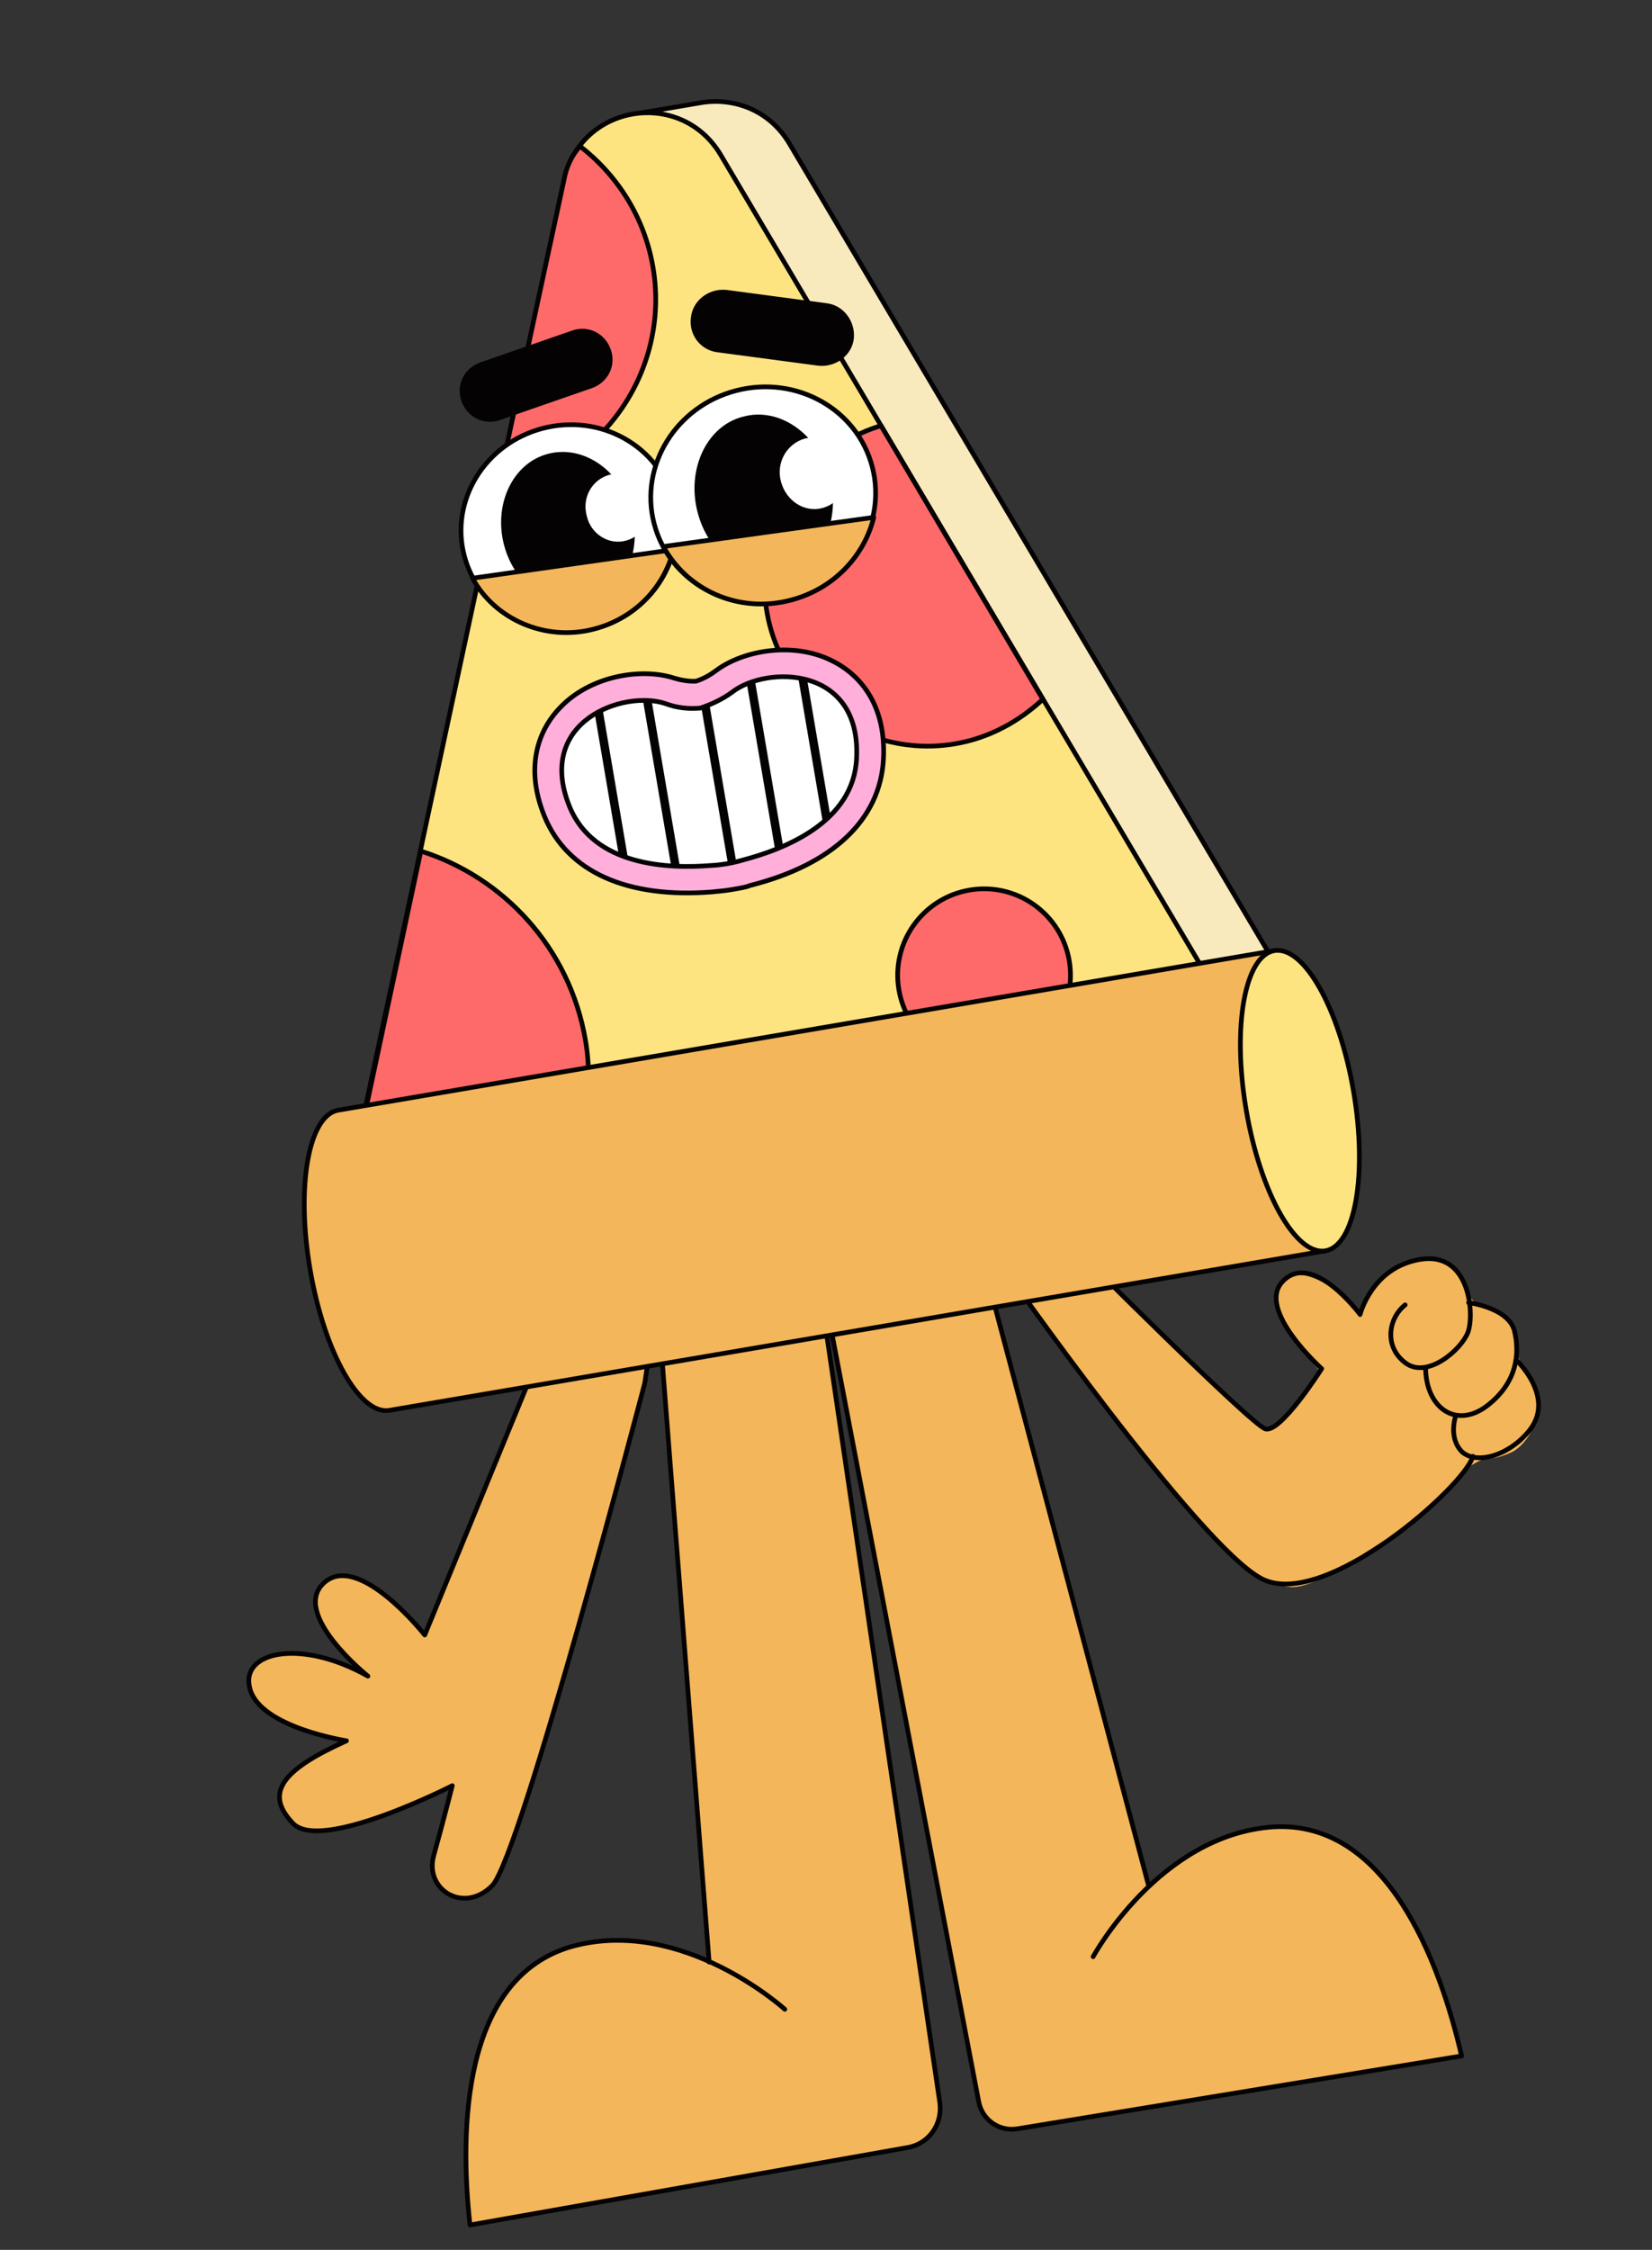 <svg width="252" height="343" viewBox="0 0 252 343" fill="none" xmlns="http://www.w3.org/2000/svg">
<rect x="0" y="0" width="252" height="343" fill="#333333" stroke="none"/>
<path d="M119.717 306.324C119.717 306.324 104.073 292.13 87.272 296.736C70.496 301.484 70.084 324.662 71.691 339.213L138.424 327.408C141.673 326.855 143.782 323.879 143.37 320.607L122.824 181.241L99.433 187.261L108.173 299.134" fill="#F4B65A"/>
<path d="M119.717 306.324C119.717 306.324 104.073 292.13 87.272 296.736C70.496 301.484 70.084 324.662 71.691 339.213L138.424 327.408C141.673 326.855 143.782 323.879 143.37 320.607L122.824 181.241L99.433 187.261L108.173 299.134" stroke="#040203" stroke-width="0.716" stroke-miterlimit="10" stroke-linecap="round" stroke-linejoin="round"/>
<path d="M166.747 298.308C166.747 298.308 176.809 279.735 194.187 278.518C211.59 277.443 219.653 299.178 222.954 313.44L155.229 324.541C152.405 325.022 149.76 323.148 149.279 320.323L122.657 181.12L146.439 179.103L175.235 287.56" fill="#F4B65A"/>
<path d="M166.747 298.308C166.747 298.308 176.809 279.735 194.187 278.518C211.59 277.443 219.653 299.178 222.954 313.44L155.229 324.541C152.405 325.022 149.76 323.148 149.279 320.323L122.657 181.12L146.439 179.103L175.235 287.56" stroke="#040203" stroke-width="0.716" stroke-miterlimit="10" stroke-linecap="round" stroke-linejoin="round"/>
<path d="M153.06 193.243L163.529 189.86C163.529 189.86 191.658 217.624 193.002 217.831C194.345 218.038 197.395 214.612 197.395 214.612L201.403 209.133C201.403 209.133 195.277 202.183 195.01 199.758C194.742 197.333 194.922 194.977 197.299 194.426C199.676 193.876 203.429 196.289 204.635 197.391C205.699 198.518 207.544 200.82 207.544 200.82C207.544 200.82 209.103 195.467 212.441 193.736C215.78 192.005 218.815 191.051 220.681 192.623C222.548 194.194 223.401 195.793 223.401 195.793L223.973 197.44C223.973 197.44 224.943 198.873 225.815 198.87C226.686 198.867 230.816 200.925 231.08 202.478C231.345 204.032 231.472 206.481 231.472 206.481C231.472 206.481 231.805 207.587 232.208 208.245C232.752 208.879 235.118 211.673 234.938 214.029C234.758 216.385 233.099 220.301 230.395 221.489C227.691 222.676 226.464 222.304 226.464 222.304C226.464 222.304 224.325 223.395 223.408 223.987C222.492 224.579 221.068 228.164 219.797 228.381C218.385 228.622 217.471 230.085 217.027 230.888C216.723 231.666 209.436 235.814 207.369 237.329C205.302 238.844 199.872 241.949 197.257 241.958C194.643 241.968 191.881 240.258 187.676 236.905C178.417 229.472 153.06 193.243 153.06 193.243Z" fill="#F4B65A"/>
<path d="M224.024 198.593C224.024 198.593 229.962 199.326 230.988 202.784C231.872 206.267 231.488 210.838 226.719 214.412C222.068 217.82 217.605 214.657 217.466 208.722" stroke="#040203" stroke-width="0.716" stroke-miterlimit="10" stroke-linecap="round" stroke-linejoin="round"/>
<path d="M231.331 207.377C231.331 207.377 237.216 212.915 233.418 217.922C230.441 221.772 225.476 223.344 223.114 221.422C220.869 219.333 222.035 215.937 222.035 215.937" stroke="#040203" stroke-width="0.716" stroke-miterlimit="10" stroke-linecap="round" stroke-linejoin="round"/>
<path d="M224.673 222.028C223.418 226.602 202.075 245.498 192.542 240.727C183.009 235.957 153.06 193.243 153.06 193.243L163.529 189.861C163.529 189.861 190.691 217.062 193.002 217.831C195.313 218.6 201.613 208.661 201.613 208.661C201.613 208.661 191.665 199.747 195.583 195.446C200.111 190.46 207.472 200.396 207.472 200.396C207.472 200.396 209.283 193.112 216.793 191.978C224.302 190.844 224.926 200.475 223.922 203.117C222.919 205.758 217.73 210.276 214.4 207.791C211.07 205.306 211.784 200.97 214.344 198.935" stroke="#040203" stroke-width="0.716" stroke-miterlimit="10" stroke-linecap="round" stroke-linejoin="round"/>
<path d="M98.358 210.843C98.358 210.843 79.421 283.104 75.079 287.477C70.737 291.85 64.717 288.079 66.159 282.892C67.601 277.705 68.994 272.236 68.994 272.236C68.994 272.236 48.94 282.483 44.684 277.976C40.263 273.352 43.006 269.832 52.859 265.392C52.859 265.392 39.873 263.39 38.157 257.578C36.44 251.767 45.831 249.731 56.121 255.535C56.121 255.535 44.168 245.945 49.475 241.262C54.781 236.579 64.79 249.262 64.79 249.262L87.486 193.947L100.267 198.164L98.358 210.843Z" fill="#F4B65A" stroke="#040203" stroke-width="0.716" stroke-miterlimit="10" stroke-linecap="round" stroke-linejoin="round"/>
<path d="M64.893 173.096L199.298 154.995L120.361 21.798C117.328 16.792 112.069 14.926 107.243 15.603L95.944 17.528L94.157 24.954L96.771 24.945C96.678 25.251 96.585 25.558 96.492 25.864L64.893 173.096Z" fill="#F9EABD" stroke="#040203" stroke-width="0.716" stroke-miterlimit="10"/>
<path d="M54.444 174.872L86.018 27.499C88.544 15.878 103.822 13.42 109.911 23.574L188.848 156.771L54.444 174.872Z" fill="#FEE481" stroke="#040203" stroke-width="0.716" stroke-miterlimit="10"/>
<path d="M152.327 161.681C159.504 160.459 164.33 153.65 163.108 146.474C161.885 139.297 155.076 134.471 147.9 135.694C140.724 136.916 135.897 143.725 137.12 150.901C138.342 158.077 145.151 162.904 152.327 161.681Z" fill="#FD6A69" stroke="#040203" stroke-width="0.716" stroke-miterlimit="10" stroke-linecap="round" stroke-linejoin="round"/>
<path d="M86.018 27.501L75.871 74.574C91.665 71.738 102.304 56.555 99.609 40.736C98.31 33.109 94.165 26.694 88.472 22.287C87.253 23.657 86.387 25.403 86.018 27.501Z" fill="#FD6A69" stroke="#040203" stroke-width="0.716" stroke-miterlimit="10" stroke-linecap="round" stroke-linejoin="round"/>
<path d="M145.699 113.396C150.925 112.506 155.438 109.993 159.077 106.612L134.384 64.892C122.502 68.515 114.795 80.437 116.937 93.008C119.106 106.59 132.14 115.706 145.699 113.396Z" fill="#FD6A69" stroke="#040203" stroke-width="0.716" stroke-miterlimit="10" stroke-linecap="round" stroke-linejoin="round"/>
<path d="M89.376 170.083C89.905 166.359 89.961 162.425 89.311 158.612C86.905 144.488 76.785 133.713 64.194 129.754L54.581 174.848L89.376 170.083Z" fill="#FD6A69" stroke="#040203" stroke-width="0.716" stroke-miterlimit="10" stroke-linecap="round" stroke-linejoin="round"/>
<path d="M51.595 169.254C47.075 170.024 45.136 180.819 47.301 193.53C49.443 206.1 54.871 215.785 59.391 215.015L202.182 190.689L194.386 144.928L51.595 169.254Z" fill="#F4B65A" stroke="#040203" stroke-width="0.716" stroke-miterlimit="10"/>
<path d="M202.185 190.691C206.709 189.92 208.631 179.051 206.479 166.415C204.326 153.778 198.913 144.159 194.389 144.93C189.865 145.7 187.942 156.569 190.095 169.206C192.248 181.842 197.661 191.461 202.185 190.691Z" fill="#FEE481" stroke="#040203" stroke-width="0.716" stroke-miterlimit="10"/>
<path d="M76.257 64.039L90.254 59.184C92.724 58.327 94.034 55.778 93.177 53.308C92.321 50.838 89.772 49.528 87.302 50.385L73.305 55.24C70.835 56.097 69.525 58.646 70.382 61.116C71.238 63.586 73.787 64.896 76.257 64.039Z" fill="#040203"/>
<path d="M90.712 95.812C99.521 93.53 104.892 84.85 102.71 76.424C100.528 67.998 91.617 63.017 82.809 65.299C74 67.581 68.628 76.261 70.811 84.687C72.993 93.112 81.903 98.093 90.712 95.812Z" fill="white" stroke="#040203" stroke-width="0.716" stroke-miterlimit="10" stroke-linecap="round" stroke-linejoin="round"/>
<path d="M96.377 78.052C98.025 84.311 95.033 90.634 89.597 91.996C84.302 93.334 78.54 89.374 76.893 83.115C75.245 76.855 78.237 70.532 83.673 69.17C89.109 67.808 94.73 71.792 96.377 78.052Z" fill="#040203"/>
<path d="M98.963 76.159C99.726 78.936 98.158 81.673 95.522 82.413C92.887 83.153 90.125 81.443 89.503 78.642C88.739 75.866 90.307 73.128 92.943 72.388C95.437 71.673 98.199 73.382 98.963 76.159Z" fill="white"/>
<path d="M72.082 88.15L102.733 83.8C101.364 89.411 96.953 94.232 90.693 95.88C83.187 97.885 75.472 94.403 72.082 88.15Z" fill="#F4B65A" stroke="#040203" stroke-width="0.716" stroke-miterlimit="10" stroke-linecap="round" stroke-linejoin="round"/>
<path d="M109.525 53.716L124.843 55.757C127.505 56.03 129.948 54.161 130.245 51.639C130.518 48.977 128.649 46.534 126.127 46.237L110.81 44.196C108.147 43.922 105.704 45.792 105.407 48.313C104.993 51 106.862 53.443 109.525 53.716Z" fill="#040203"/>
<path d="M120.551 91.45C129.743 89.07 135.345 79.999 133.063 71.19C130.781 62.381 121.48 57.17 112.289 59.551C103.097 61.932 97.495 71.003 99.777 79.811C102.058 88.62 111.359 93.831 120.551 91.45Z" fill="white" stroke="#040203" stroke-width="0.716" stroke-miterlimit="10" stroke-linecap="round" stroke-linejoin="round"/>
<path d="M126.596 72.892C128.292 79.434 125.207 86.064 119.629 87.45C114.052 88.836 108.125 84.759 106.405 78.076C104.71 71.534 107.795 64.904 113.372 63.518C118.925 61.991 124.876 66.209 126.596 72.892Z" fill="#040203"/>
<path d="M129.156 70.856C129.944 73.774 128.259 76.677 125.482 77.441C122.705 78.204 119.919 76.354 119.132 73.436C118.344 70.518 120.029 67.615 122.806 66.851C125.607 66.229 128.51 67.914 129.156 70.856Z" fill="white"/>
<path d="M101.197 83.323L133.285 78.874C131.823 84.791 127.153 89.802 120.611 91.497C112.681 93.575 104.801 89.976 101.197 83.323Z" fill="#F4B65A" stroke="#040203" stroke-width="0.716" stroke-miterlimit="10" stroke-linecap="round" stroke-linejoin="round"/>
<path d="M111.564 135.631C110.152 135.871 109.139 135.899 108.715 135.971C95.67 137.03 86.54 132.918 83.071 124.498C79.578 115.937 82.997 110.413 85.344 107.978C90.013 102.968 97.946 101.762 102.875 103.393C103.794 103.672 104.997 103.904 106.151 103.852C107.256 103.519 108.314 102.902 109.089 102.334C113.2 99.163 121.085 97.675 127.15 100.856C130.17 102.376 135.225 106.457 134.764 115.691C134.303 124.926 127.049 131.83 114.365 135.008C113.965 135.222 112.977 135.39 111.564 135.631ZM108.498 127.869C108.498 127.869 109.228 127.89 110.217 127.721C111.347 127.529 112.029 127.267 112.029 127.267C112.17 127.243 112.17 127.243 112.311 127.219C117.465 125.905 126.333 122.505 126.707 115.32C126.812 111.669 125.838 109.364 123.596 108.147C120.551 106.486 116.056 107.397 114.412 108.84C112.603 110.165 110.605 111.232 108.252 111.924C107.97 111.972 107.687 112.02 107.405 112.068C104.956 112.195 102.576 111.874 100.571 111.198C98.567 110.522 94.023 111.151 91.676 113.585C89.963 115.476 89.666 117.997 91.115 121.383C93.848 128.039 103.2 128.336 108.639 127.845C108.191 127.776 108.357 127.893 108.498 127.869Z" fill="#FFAFDA" stroke="#040203" stroke-width="0.716" stroke-miterlimit="10" stroke-linecap="round" stroke-linejoin="round"/>
<path d="M111.668 105.531C110.117 106.667 108.495 107.38 106.848 107.951C105.129 108.098 103.362 107.963 101.499 107.264C95.179 105.143 81.605 109.926 86.881 122.979C90.612 132.081 102.013 132.464 108.465 131.947C108.465 131.947 109.478 131.919 110.89 131.679C112.303 131.438 113.267 131.129 113.267 131.129C119.668 129.457 130.3 125.32 130.665 115.52C131.321 101.456 116.929 101.437 111.668 105.531Z" fill="white" stroke="#040203" stroke-width="0.716" stroke-miterlimit="10" stroke-linecap="round" stroke-linejoin="round"/>
<path d="M91.924 108.168C91.524 108.382 91.125 108.595 90.725 108.809L94.358 130.135C94.83 130.346 95.278 130.415 95.75 130.625L91.924 108.168Z" fill="#040203"/>
<path d="M98.088 106.827L102.395 132.109C102.843 132.178 103.267 132.106 103.715 132.175L99.408 106.893C98.96 106.824 98.512 106.755 98.088 106.827Z" fill="#040203"/>
<path d="M121.774 103.377L125.528 125.411C125.904 125.056 126.279 124.701 126.679 124.488L123.142 103.726C122.67 103.516 122.222 103.447 121.774 103.377Z" fill="#040203"/>
<path d="M113.934 104.276L118.241 129.557C118.64 129.344 119.064 129.271 119.464 129.058L115.181 103.918C114.757 103.99 114.333 104.062 113.934 104.276Z" fill="#040203"/>
<path d="M111.04 131.653C111.463 131.581 111.887 131.509 112.311 131.437L108.244 107.568C107.845 107.781 107.421 107.853 106.997 107.925L111.04 131.653Z" fill="#040203"/>
</svg>
